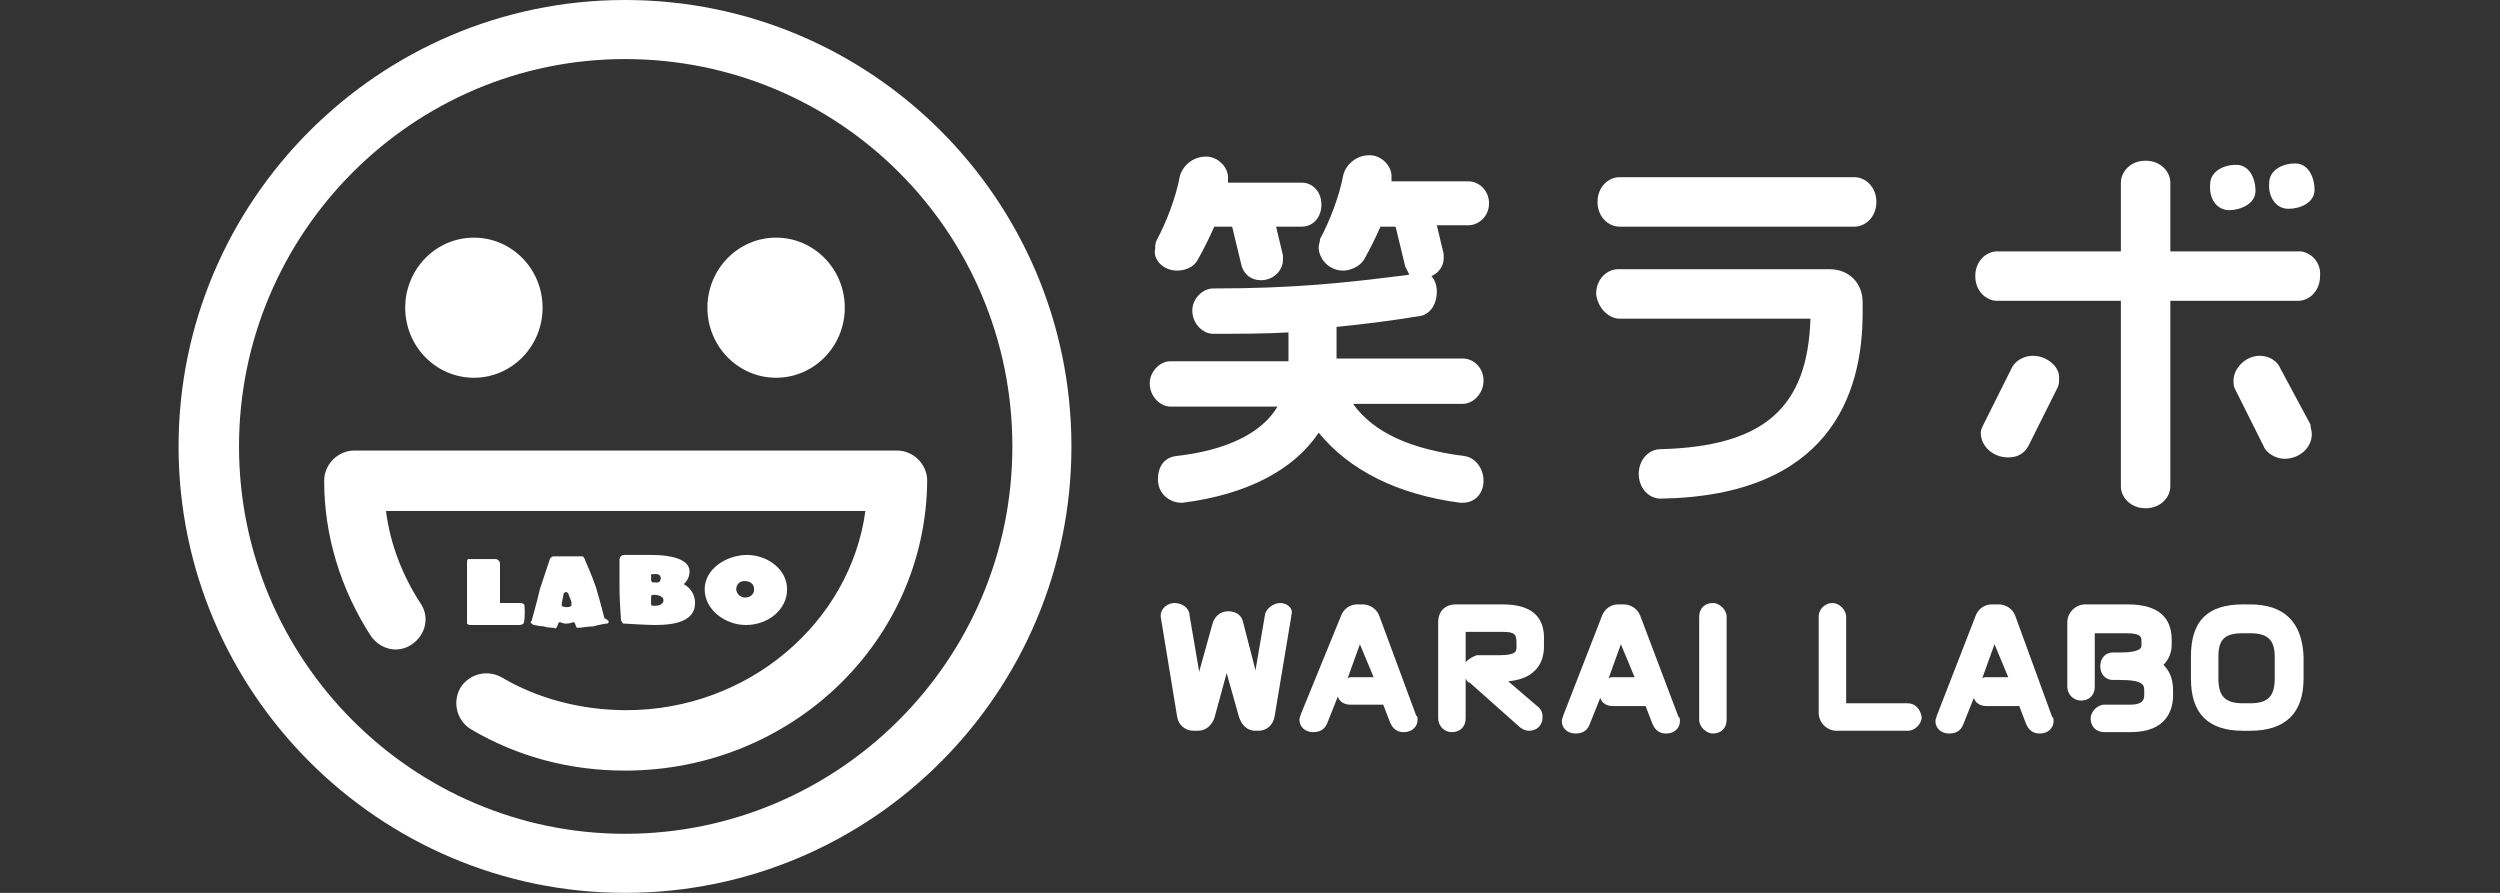 <?xml version="1.0" encoding="utf-8"?>
<!-- Generator: Adobe Illustrator 26.0.2, SVG Export Plug-In . SVG Version: 6.00 Build 0)  -->
<svg version="1.1" id="レイヤー_1" xmlns="http://www.w3.org/2000/svg" xmlns:xlink="http://www.w3.org/1999/xlink" x="0px"
	 y="0px" viewBox="0 0 182 65" style="enable-background:new 0 0 182 65;" xml:space="preserve">
<rect x="0" y="0" width="182" height="65" fill="#333333" stroke="none"/>
<style type="text/css">
	.st0{fill:#FFFFFF;}
</style>
<g>
	<g>
		<path class="st0" d="M85.7,19.7c0.5,0,1.2-0.2,1.5-0.8c0.4-0.7,0.8-1.5,1.2-2.4h1.3l0.7,2.9c0.2,0.6,0.7,1,1.4,1
			c0.9,0,1.6-0.7,1.6-1.5c0-0.1,0-0.2,0-0.2c0,0,0-0.1,0-0.1l-0.5-2.1h1.9c0.7,0,1.4-0.6,1.4-1.6c0-1-0.7-1.6-1.4-1.6h-5.4
			c0-0.2,0-0.3,0-0.4c0-0.7-0.7-1.5-1.6-1.5c-1,0-1.7,0.7-1.9,1.4c-0.3,1.6-1,3.4-1.7,4.7c-0.1,0.2-0.1,0.4-0.1,0.6
			C83.9,18.8,84.6,19.7,85.7,19.7z"/>
		<path class="st0" d="M85.6,33.2c-0.7,0.1-1.3,0.6-1.3,1.7c0,1.1,0.9,1.7,1.7,1.7H86c0,0,0.1,0,0.1,0c4.7-0.6,8.1-2.4,9.9-5.1
			c2.2,2.7,5.7,4.5,10.3,5.1c0,0,0.1,0,0.1,0h0.1c0.8,0,1.5-0.6,1.5-1.6c0-0.9-0.6-1.7-1.4-1.8c-3.9-0.5-6.6-1.7-8.1-3.8h8
			c0.7,0,1.5-0.7,1.5-1.7c0-0.9-0.7-1.6-1.5-1.6h-9.2v-2.3c1.9-0.2,3.7-0.4,6.1-0.8c0.6-0.1,1.2-0.7,1.2-1.8c0-0.5-0.2-0.9-0.4-1.1
			c0.5-0.2,0.9-0.7,0.9-1.3c0-0.1,0-0.2,0-0.2c0,0,0-0.1,0-0.1l-0.5-2.1h2.3c0.7,0,1.5-0.6,1.5-1.6c0-1-0.8-1.6-1.5-1.6h-5.6
			c0-0.1,0-0.3,0-0.4c0-0.7-0.7-1.5-1.6-1.5c-1,0-1.7,0.7-1.9,1.4c-0.3,1.6-1,3.4-1.7,4.7C96.1,17.6,96,17.8,96,18
			c0,0.8,0.7,1.7,1.8,1.7c0.5,0,1.2-0.3,1.5-0.8c0.4-0.7,0.8-1.5,1.2-2.4h1.1l0.7,2.9c0.1,0.2,0.2,0.4,0.3,0.6
			c-4.7,0.6-8.4,1-14.3,1c-0.7,0-1.5,0.7-1.5,1.6c0,1,0.8,1.7,1.5,1.7c1.9,0,3.8,0,5.5-0.1v2.1h-8.6c-0.8,0-1.5,0.8-1.5,1.6
			c0,1,0.8,1.7,1.5,1.7H93C91.9,31.5,89.3,32.8,85.6,33.2z"/>
		<path class="st0" d="M117.9,23.2l13.9,0c-0.2,6.5-3.4,9.3-10.9,9.5c-0.9,0-1.6,0.8-1.6,1.8c0,1,0.7,1.8,1.6,1.8c0,0,0,0,0,0
			c12.2-0.2,14.7-7.5,14.7-13.5V22c0-1.4-1-2.4-2.4-2.4h-15.4c-0.8,0-1.6,0.7-1.6,1.8C116.3,22.4,117.1,23.2,117.9,23.2z"/>
		<path class="st0" d="M117.9,16.5H135c0.8,0,1.6-0.7,1.6-1.8c0-1.1-0.8-1.8-1.6-1.8h-17.1c-0.8,0-1.6,0.7-1.6,1.8
			C116.3,15.8,117.1,16.5,117.9,16.5z"/>
		<path class="st0" d="M148,25.9c-0.6,0-1.2,0.3-1.5,0.8l-2.1,4.2c-0.1,0.2-0.2,0.4-0.2,0.6c0,1,0.9,1.8,2,1.8
			c0.7,0,1.2-0.3,1.5-0.9l2.1-4.2c0.1-0.2,0.1-0.4,0.1-0.6C150,26.7,149,25.9,148,25.9z"/>
		<path class="st0" d="M167.4,18.3H158v-5c0-0.8-0.7-1.6-1.8-1.6c-1.1,0-1.8,0.8-1.8,1.6v5h-9c-0.8,0-1.6,0.7-1.6,1.8
			c0,1.1,0.8,1.8,1.6,1.8h9v13.5c0,0.8,0.7,1.6,1.8,1.6c1.1,0,1.8-0.8,1.8-1.6V21.9h9.3c0.8,0,1.6-0.7,1.6-1.8
			C169,19,168.1,18.3,167.4,18.3z"/>
		<path class="st0" d="M162.3,15.3c0.7,0,1.9-0.4,1.9-1.4c0-1-0.5-1.9-1.4-1.9c-1.1,0-1.9,0.6-1.9,1.4
			C160.8,14.5,161.4,15.3,162.3,15.3z"/>
		<path class="st0" d="M166.6,15.2c0.8,0,1.9-0.4,1.9-1.4c0-0.8-0.4-1.9-1.4-1.9c-1.1,0-1.9,0.6-1.9,1.4
			C165.1,14.2,165.6,15.2,166.6,15.2z"/>
		<path class="st0" d="M166,26.8c-0.2-0.5-0.8-0.9-1.5-0.9c-1,0-1.9,0.9-1.9,1.8c0,0.2,0,0.4,0.1,0.6l2.1,4.2
			c0.2,0.5,0.9,0.9,1.5,0.9c1.1,0,2-0.8,2-1.8c0-0.3-0.1-0.4-0.1-0.7L166,26.8z"/>
		<path class="st0" d="M93.2,43.9c-0.5,0-1,0.4-1.1,0.8l-0.7,4.1l-0.9-3.5c-0.1-0.5-0.5-0.8-1.1-0.8c-0.5,0-0.9,0.3-1.1,0.8l-1,3.6
			l-0.7-4.1c0-0.5-0.5-0.9-1.1-0.9c-0.5,0-1,0.4-1,0.9c0,0,0,0.1,0,0.1l1.2,7.3c0.1,0.6,0.6,1,1.2,1h0.3c0.6,0,1-0.4,1.2-0.9
			l0.9-3.3l0.9,3.2c0.2,0.6,0.6,1,1.2,1h0.2c0.6,0,1.1-0.4,1.2-1.1l1.2-7.2c0,0,0-0.1,0-0.1C94.2,44.3,93.7,43.9,93.2,43.9z"/>
		<path class="st0" d="M100.4,44.8c-0.2-0.5-0.7-0.8-1.2-0.8h-0.4c-0.5,0-1,0.3-1.2,0.9L94.7,52c0,0.1-0.1,0.2-0.1,0.4
			c0,0.5,0.4,0.9,1,0.9c0.7,0,0.9-0.4,1-0.6l0.8-2c0.1,0.4,0.5,0.6,0.9,0.6h2.4l0.5,1.3c0.1,0.2,0.3,0.7,1,0.7c0.6,0,1-0.4,1-0.9
			c0-0.1,0-0.3-0.1-0.3L100.4,44.8z M99,46.9l1,2.4h-1.6c-0.1,0-0.2,0-0.3,0.1L99,46.9z"/>
		<path class="st0" d="M109.4,44H106c-0.8,0-1.3,0.5-1.3,1.3v7c0,0.5,0.4,1,1,1c0.6,0,1-0.4,1-1v-2.9c0.1,0.2,0.2,0.3,0.3,0.3
			l3.6,3.2c0.1,0.1,0.4,0.3,0.7,0.3c0.6,0,1-0.4,1-1c0-0.3-0.1-0.6-0.4-0.8l-2.1-1.8c2.2-0.2,2.6-1.6,2.6-2.5v-0.4
			C112.5,44.9,111.5,44,109.4,44z M106.7,48.2v-2.2h2.7c0.9,0,1,0.2,1,0.8v0.3c0,0.3,0,0.6-1.3,0.6h-1.6
			C107.2,47.8,106.9,48,106.7,48.2z"/>
		<path class="st0" d="M119.4,44.8c-0.2-0.5-0.7-0.8-1.2-0.8h-0.4c-0.5,0-1,0.3-1.2,0.9l-2.8,7.2c0,0.1-0.1,0.2-0.1,0.4
			c0,0.5,0.4,0.9,1,0.9c0.7,0,0.9-0.4,1-0.6l0.8-2c0.1,0.4,0.5,0.6,0.9,0.6h2.4l0.5,1.3c0.1,0.2,0.3,0.7,1,0.7c0.6,0,1-0.4,1-0.9
			c0-0.1,0-0.3-0.1-0.3L119.4,44.8z M118,46.9l1,2.4h-1.6c-0.1,0-0.2,0-0.3,0.1L118,46.9z"/>
		<path class="st0" d="M124.7,43.9c-0.6,0-1,0.4-1,1v7.5c0,0.5,0.5,1,1,1c0.6,0,1-0.4,1-1v-7.5C125.7,44.4,125.2,43.9,124.7,43.9z"
			/>
		<path class="st0" d="M138.9,51.2h-4.5v-6.3c0-0.5-0.5-1-1-1s-1,0.4-1,1v7c0,0.7,0.6,1.3,1.3,1.3h5.2c0.5,0,1-0.5,1-1
			C139.8,51.6,139.4,51.2,138.9,51.2z"/>
		<path class="st0" d="M146.7,44.8c-0.2-0.5-0.7-0.8-1.2-0.8H145c-0.5,0-1,0.3-1.2,0.9l-2.8,7.2c0,0.1-0.1,0.2-0.1,0.4
			c0,0.5,0.4,0.9,1,0.9c0.7,0,0.9-0.4,1-0.6l0.8-2c0.1,0.4,0.5,0.6,0.9,0.6h2.4l0.5,1.3c0.1,0.2,0.3,0.7,1,0.7c0.6,0,1-0.4,1-0.9
			c0-0.1,0-0.3-0.1-0.3L146.7,44.8z M145.2,46.9l1,2.4h-1.6c-0.1,0-0.2,0-0.3,0.1L145.2,46.9z"/>
		<path class="st0" d="M158.1,46.9v-0.3c0-1.2-0.5-2.6-3.2-2.6h-3.1c-0.7,0-1.3,0.6-1.3,1.3V50c0,0.5,0.4,1,1,1c0.6,0,1-0.4,1-1
			v-3.9h2.3c1.1,0,1.1,0.3,1.1,0.6v0.3c0,0.1,0,0.5-1.5,0.5h-0.6c-0.5,0-0.9,0.4-0.9,1c0,0.6,0.4,1,0.9,1h0.5c1.8,0,1.8,0.4,1.8,0.8
			v0.3c0,0.2,0,0.7-1,0.7h-1.9c-0.5,0-1,0.5-1,1c0,0.6,0.4,1,1,1h1.9c2.7,0,3.1-1.7,3.1-2.7v-0.3c0-0.8-0.2-1.4-0.7-1.9
			C157.9,48,158.1,47.5,158.1,46.9z"/>
		<path class="st0" d="M163.8,44h-0.5c-2.6,0-3.8,1.2-3.8,3.8v1.6c0,2.6,1.3,3.8,3.8,3.8h0.5c2.6,0,3.9-1.3,3.9-3.8v-1.6
			C167.6,45.3,166.3,44,163.8,44z M161.5,47.8c0-1.3,0.5-1.7,1.8-1.7h0.5c1.3,0,1.8,0.5,1.8,1.7v1.6c0,1.3-0.5,1.8-1.8,1.8h-0.5
			c-1.3,0-1.8-0.5-1.8-1.8V47.8z"/>
	</g>
	<g>
		<path class="st0" d="M38.2,44.6c0,0.1,0,0.7-0.1,0.8c-0.1,0.1-0.3,0.1-0.3,0.1s-1.2,0-1.8,0c-0.7,0-1.8,0-1.8,0s-0.1,0-0.2-0.1
			c0,0,0-0.2,0-0.2s0-1.4,0-2.2c0-0.9,0-2.1,0-2.1s0-0.2,0.1-0.2c0.1,0,0.1,0,0.3,0c0,0,0.5,0,0.8,0c0.3,0,0.8,0,0.8,0
			c0.1,0,0.2,0,0.3,0.1c0.1,0.1,0.1,0.2,0.1,0.3c0,0,0,0.8,0,1.3c0,0.5,0,1.3,0,1.3s0,0.2,0,0.2c0,0,0.2,0,0.2,0s0.4,0,0.6,0
			c0.3,0,0.7,0,0.7,0s0.2,0,0.2,0.1C38.2,43.8,38.2,44.5,38.2,44.6z"/>
		<path class="st0" d="M44.3,45.3c0,0.1-0.1,0.1-0.2,0.1c0,0-0.6,0.1-0.9,0.2c-0.3,0-1,0.1-1,0.1c-0.1,0-0.2,0-0.2,0
			c-0.1-0.1-0.1-0.3-0.2-0.4c-0.1,0-0.1,0-0.1,0s-0.2,0.1-0.5,0.1c-0.2,0-0.4-0.1-0.4-0.1s-0.1,0-0.1,0c-0.1,0.1-0.1,0.3-0.2,0.4
			c-0.1,0.1-0.2,0-0.2,0s-0.5,0-0.7-0.1c-0.3,0-0.7-0.1-0.7-0.1s-0.1,0-0.2-0.1c-0.1-0.1-0.1-0.1,0-0.2c0,0,0.4-1.4,0.6-2.3
			c0.3-0.9,0.7-2.1,0.7-2.1c0-0.1,0.1-0.2,0.1-0.2c0.1-0.1,0.2-0.1,0.2-0.1c0,0,0.7,0,1,0c0.3,0,1,0,1,0c0.1,0,0.2,0,0.2,0.1
			c0.1,0.1,0.1,0.2,0.1,0.2s0.5,1.1,0.8,2c0.3,1,0.6,2.2,0.6,2.2S44.4,45.2,44.3,45.3z M41.6,44.1c0-0.1,0-0.1,0-0.3l-0.2-0.5
			c0-0.1-0.1-0.2-0.2-0.2c-0.1,0-0.2,0.1-0.2,0.3l-0.1,0.5c0,0.1,0,0.2,0,0.2c0.1,0.1,0.3,0.1,0.4,0.1
			C41.3,44.2,41.5,44.2,41.6,44.1z"/>
		<path class="st0" d="M50.6,43.9c0,1.3-1.4,1.6-2.9,1.6c-0.6,0-2.2-0.1-2.2-0.1c-0.1,0-0.2,0-0.2-0.1c-0.1-0.1-0.1-0.2-0.1-0.3
			c0,0-0.1-1.3-0.1-2.2c0-0.8,0-2,0-2c0-0.1,0-0.2,0.1-0.3c0.1-0.1,0.2-0.1,0.3-0.1c0,0,1.3,0,1.9,0c1.7,0,2.8,0.4,2.8,1.2
			c0,0.5-0.3,0.8-0.3,0.8s-0.1,0.1-0.1,0.1c0,0.1,0.1,0.1,0.1,0.1S50.6,43,50.6,43.9z M48.1,42.1c0-0.4-0.5-0.3-0.5-0.3
			s-0.2,0-0.2,0c0,0,0,0.1,0,0.1v0.3c0,0.1,0,0.1,0.1,0.2c0.1,0,0.2,0,0.2,0S48.1,42.5,48.1,42.1z M48.3,43.7c0-0.4-0.7-0.4-0.7-0.4
			s-0.2,0-0.2,0.1c0,0,0,0.2,0,0.2v0.3c0,0.1,0,0.2,0.1,0.2c0.1,0,0.2,0,0.2,0S48.3,44.1,48.3,43.7z"/>
		<path class="st0" d="M57.3,42.9c0,1.5-1.4,2.6-3,2.6c-1.5,0-3-1.1-3-2.6c0-1.5,1.6-2.5,3.1-2.5C55.8,40.4,57.3,41.4,57.3,42.9z
			 M54.9,42.9c0-0.4-0.3-0.6-0.7-0.6c-0.4,0-0.6,0.3-0.6,0.6c0,0.3,0.3,0.6,0.6,0.6C54.6,43.5,54.9,43.3,54.9,42.9z"/>
	</g>
	<g>
		<ellipse class="st0" cx="34.5" cy="22.4" rx="5" ry="5.1"/>
		<ellipse class="st0" cx="56.5" cy="22.4" rx="5" ry="5.1"/>
	</g>
	<path class="st0" d="M45.5,56.1c-4,0-7.8-1-11.2-3c-1-0.6-1.4-1.9-0.8-3c0.6-1,1.9-1.4,3-0.8c2.7,1.6,5.9,2.4,9.1,2.4
		c8.9,0,16.3-6.4,17.4-14.5H28.1c0.3,2.4,1.2,4.7,2.5,6.7c0.7,1,0.4,2.3-0.6,3c-1,0.7-2.3,0.4-3-0.6c-2.2-3.4-3.4-7.3-3.4-11.3
		c0-1.2,1-2.2,2.2-2.2h39.5c1.2,0,2.2,1,2.2,2.2C67.4,46.7,57.6,56.1,45.5,56.1z"/>
	<path class="st0" d="M45.5,65C27.6,65,13,50.4,13,32.5S27.6,0,45.5,0C63.5,0,78,14.6,78,32.5S63.5,65,45.5,65z M45.5,4.3
		C30,4.3,17.4,17,17.4,32.5S30,60.7,45.5,60.7c15.5,0,28.2-12.6,28.2-28.2S61.1,4.3,45.5,4.3z"/>
</g>
</svg>
